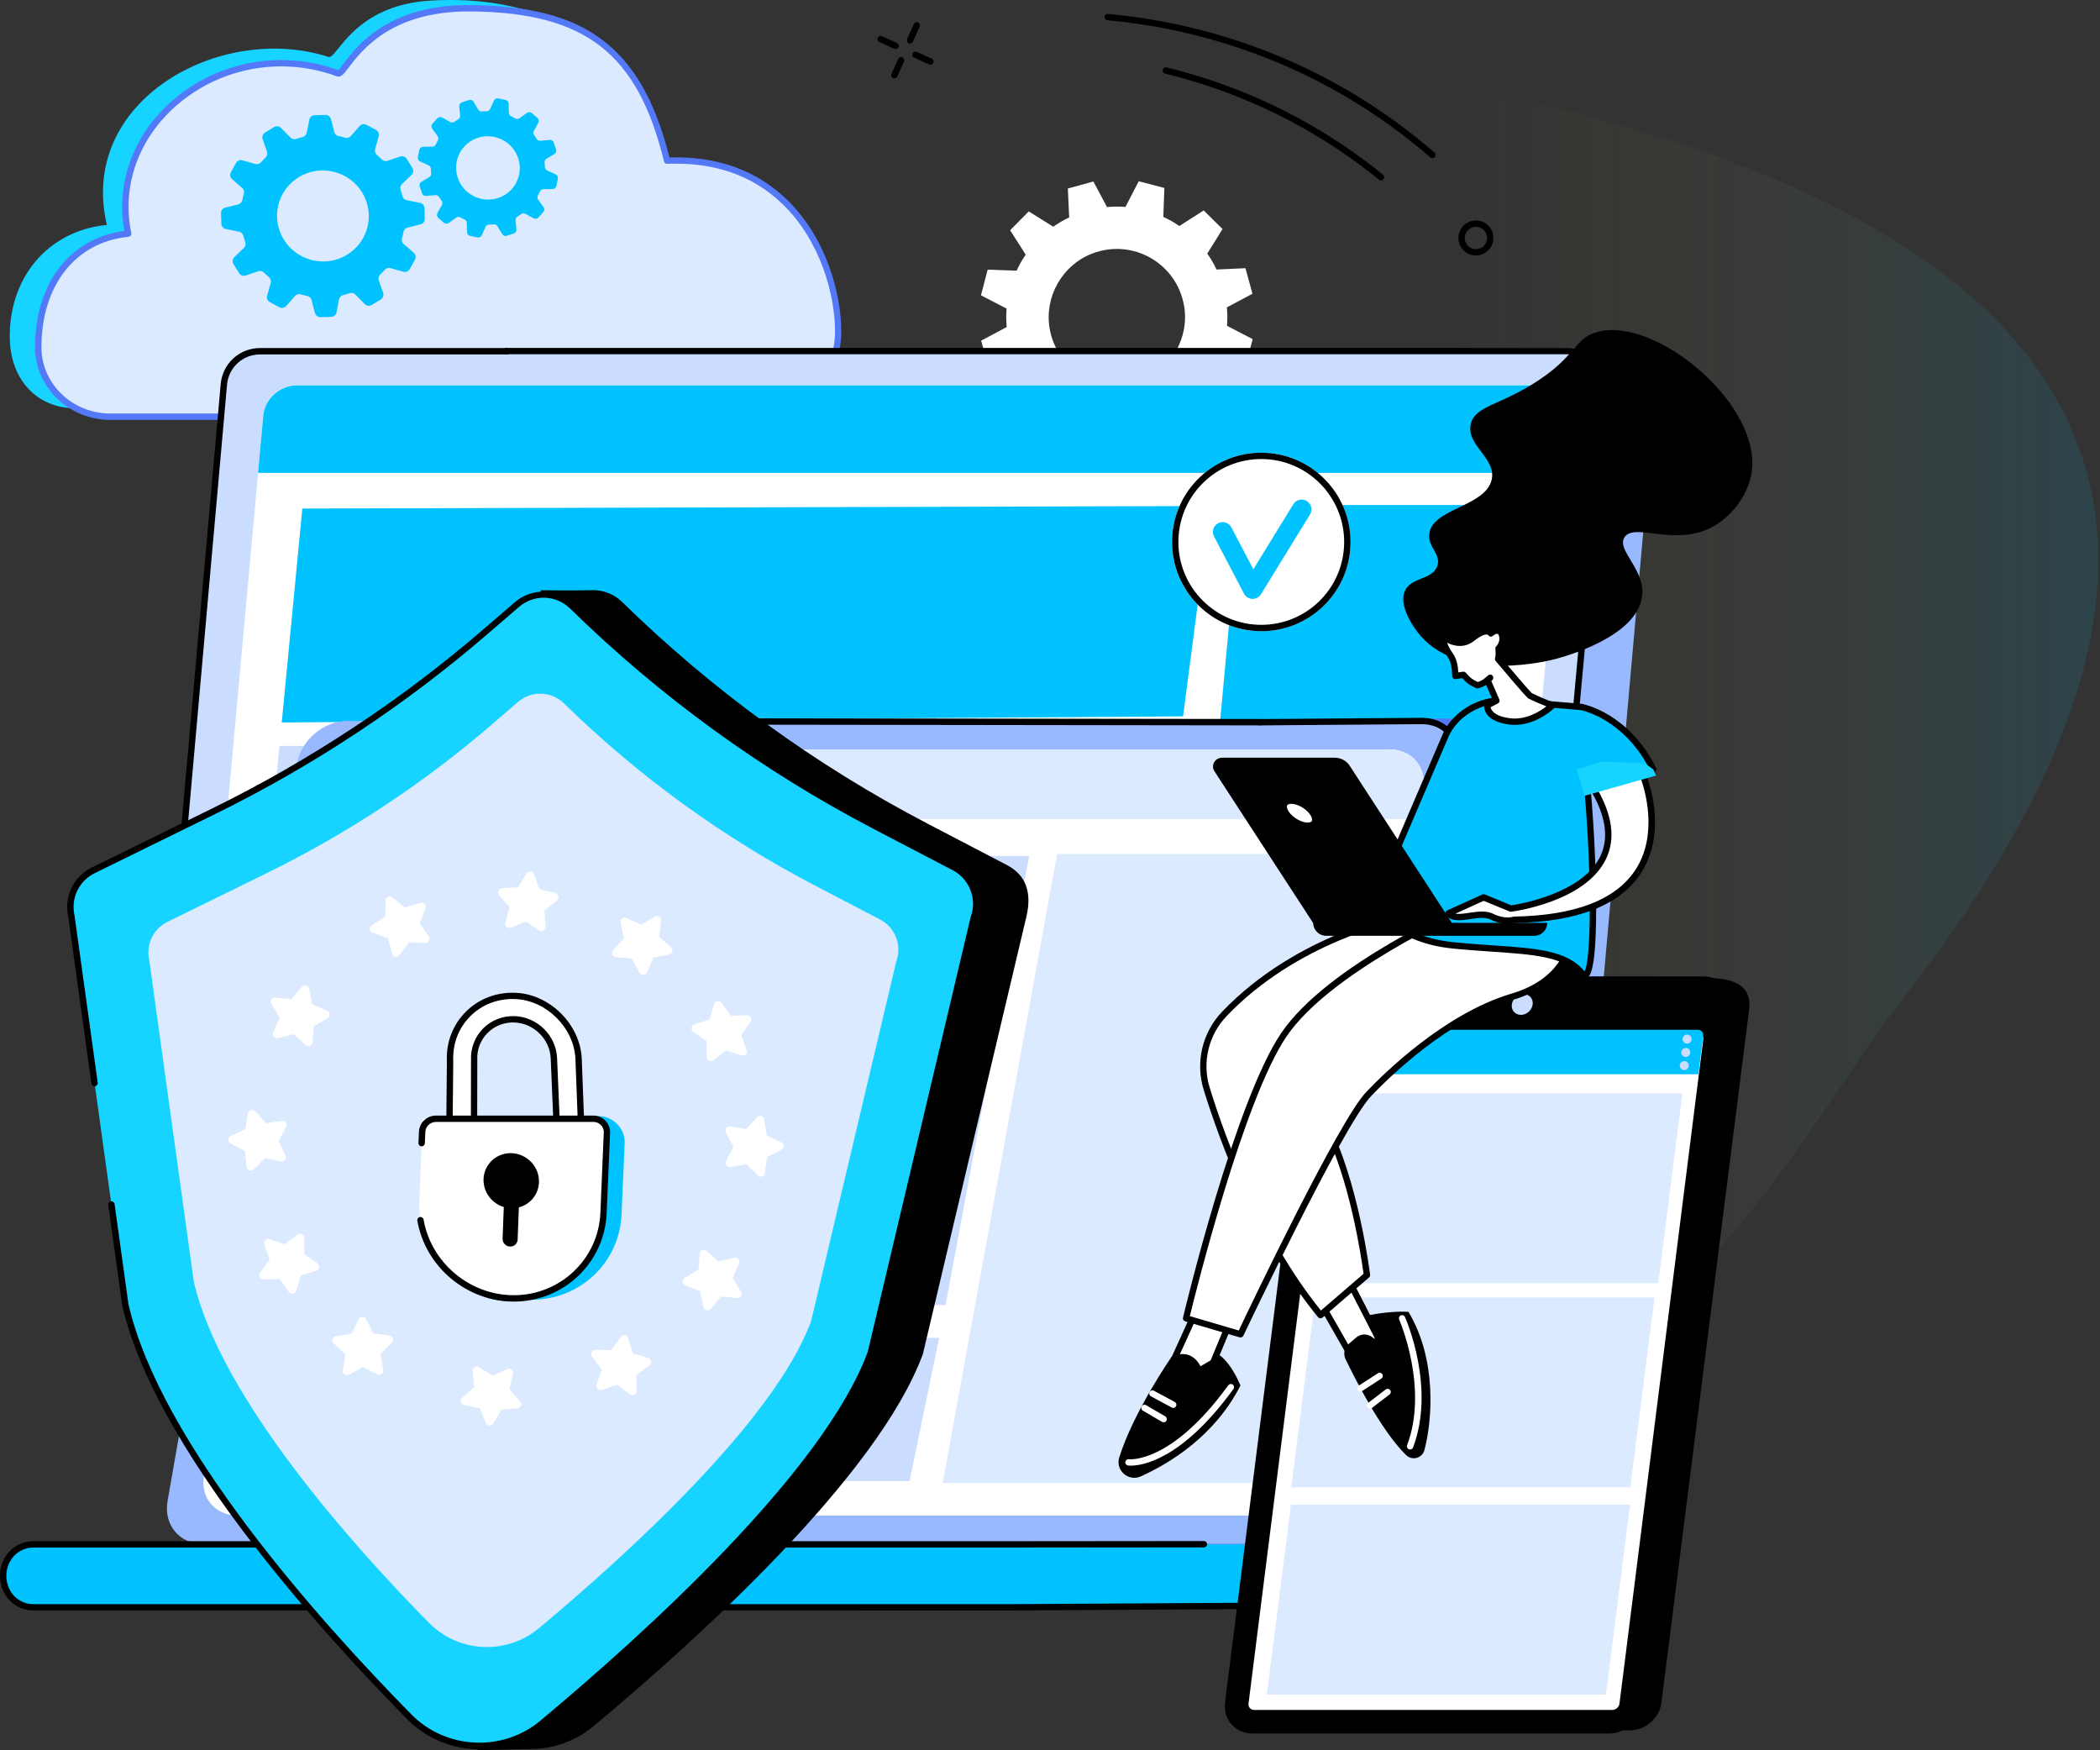 <svg width="486" height="405" viewBox="0 0 486 405" fill="none" xmlns="http://www.w3.org/2000/svg">
<rect x="0" y="0" width="486" height="405" fill="#333333" stroke="none"/>
<path d="M301.608 366.322C402.705 303.207 414.682 263.934 440.758 230.533C565.164 71.219 401.117 29.405 306.998 14.211C270.85 8.381 220.676 -8.402 182.971 16.701C147.766 40.143 163.022 67.407 124.18 114.231C79.446 168.145 43.463 160.86 13.473 207.951C-6.332 239.047 2.397 276.69 4.907 287.49C23.278 366.639 119.713 393.842 130.532 396.711C216.393 419.518 287.08 375.399 301.608 366.322Z" fill="url(#paint0_linear_708_7935)"/>
<path d="M289.857 67.971L288.238 62.059L281.547 62.367C280.933 61.066 280.205 59.826 279.396 58.678L282.93 53.002L278.576 48.689L272.941 52.295C271.762 51.486 270.523 50.779 269.232 50.184L269.467 43.494L263.535 41.937L260.461 47.879C259.057 47.766 257.623 47.777 256.189 47.91L253.043 41.998L247.131 43.617L247.439 50.307C246.137 50.932 244.908 51.65 243.75 52.459L238.084 48.914L233.771 53.279L237.377 58.924C236.568 60.102 235.861 61.342 235.266 62.633L228.576 62.398L227.019 68.33L232.951 71.404C232.838 72.807 232.848 74.242 232.982 75.676L227.07 78.822L228.689 84.734L235.379 84.426C235.994 85.728 236.721 86.967 237.531 88.115L233.986 93.791L238.34 98.105L243.976 94.498C245.154 95.307 246.394 96.014 247.685 96.609L247.449 103.299L253.381 104.857L256.455 98.914C257.859 99.027 259.293 99.016 260.728 98.883L263.873 104.795L269.785 103.176L269.478 96.486C270.779 95.861 272.008 95.144 273.166 94.334L278.832 97.879L283.146 93.514L279.539 87.869C280.348 86.691 281.055 85.451 281.65 84.16L288.34 84.396L289.898 78.463L283.965 75.389C284.078 73.986 284.068 72.551 283.935 71.117L289.857 67.971ZM264.17 88.115C254.805 91.701 244.59 85.871 242.91 75.973C241.67 68.658 245.851 61.322 252.777 58.668C262.142 55.082 272.357 60.912 274.037 70.809C275.277 78.115 271.096 85.451 264.17 88.115Z" fill="white"/>
<path d="M341.568 59.108C341.353 59.108 341.138 59.087 340.923 59.056C338.72 58.698 337.214 56.618 337.572 54.415C337.931 52.212 340.011 50.706 342.214 51.065C344.417 51.423 345.923 53.503 345.564 55.706C345.247 57.694 343.515 59.108 341.568 59.108ZM341.568 52.478C340.328 52.478 339.222 53.38 339.017 54.651C338.792 56.054 339.744 57.386 341.158 57.612C342.562 57.837 343.894 56.884 344.119 55.47C344.345 54.067 343.392 52.735 341.978 52.509C341.835 52.489 341.701 52.478 341.568 52.478Z" fill="black"/>
<path d="M319.601 41.752C319.437 41.752 319.273 41.7 319.14 41.588C316.445 39.395 313.628 37.284 310.759 35.327C310.421 35.102 310.339 34.641 310.564 34.303C310.79 33.965 311.251 33.883 311.589 34.108C314.488 36.096 317.347 38.227 320.072 40.44C320.39 40.696 320.431 41.157 320.175 41.475C320.031 41.659 319.816 41.752 319.601 41.752Z" fill="black"/>
<path d="M311.168 35.451C311.025 35.451 310.881 35.41 310.758 35.328C300.512 28.33 289.252 22.889 277.295 19.16C274.775 18.371 272.203 17.664 269.652 17.039C269.262 16.947 269.017 16.547 269.109 16.147C269.201 15.758 269.601 15.512 270 15.604C272.582 16.229 275.185 16.957 277.736 17.756C289.836 21.526 301.219 27.029 311.588 34.108C311.926 34.334 312.008 34.795 311.783 35.133C311.639 35.338 311.404 35.451 311.168 35.451Z" fill="black"/>
<path d="M331.507 36.598C331.332 36.598 331.168 36.536 331.025 36.424C329.652 35.235 328.238 34.057 326.824 32.93C326.507 32.674 326.455 32.213 326.712 31.895C326.968 31.577 327.429 31.526 327.746 31.782C329.171 32.92 330.605 34.108 331.988 35.307C332.296 35.573 332.326 36.034 332.06 36.342C331.916 36.516 331.712 36.598 331.507 36.598Z" fill="black"/>
<path d="M327.286 33.094C327.122 33.094 326.968 33.043 326.825 32.93C314.017 22.725 299.56 15.061 283.843 10.164C274.857 7.367 265.585 5.522 256.292 4.692C255.892 4.651 255.595 4.303 255.626 3.893C255.667 3.494 256.015 3.186 256.425 3.227C265.831 4.067 275.206 5.932 284.284 8.76C300.175 13.709 314.796 21.455 327.747 31.783C328.064 32.039 328.115 32.5 327.859 32.818C327.716 32.992 327.501 33.094 327.286 33.094Z" fill="black"/>
<path d="M210.595 10.082C210.492 10.082 210.39 10.061 210.298 10.02C209.929 9.856 209.765 9.416 209.929 9.047L211.486 5.584C211.65 5.215 212.091 5.051 212.46 5.215C212.828 5.379 212.992 5.819 212.828 6.188L211.271 9.651C211.148 9.918 210.882 10.082 210.595 10.082Z" fill="black"/>
<path d="M206.978 18.145C206.876 18.145 206.773 18.125 206.681 18.084C206.312 17.92 206.148 17.479 206.312 17.11L207.869 13.647C208.033 13.278 208.474 13.114 208.843 13.278C209.212 13.442 209.376 13.883 209.212 14.252L207.654 17.715C207.531 17.981 207.265 18.145 206.978 18.145Z" fill="black"/>
<path d="M207.265 11.352C207.162 11.352 207.06 11.331 206.968 11.29L203.505 9.733C203.136 9.569 202.972 9.128 203.136 8.76C203.3 8.391 203.74 8.227 204.109 8.391L207.572 9.948C207.941 10.112 208.105 10.553 207.941 10.921C207.808 11.188 207.542 11.352 207.265 11.352Z" fill="black"/>
<path d="M215.328 14.969C215.226 14.969 215.123 14.948 215.031 14.908L211.568 13.35C211.199 13.186 211.035 12.746 211.199 12.377C211.363 12.008 211.804 11.844 212.173 12.008L215.636 13.565C216.005 13.729 216.169 14.17 216.005 14.539C215.871 14.805 215.605 14.969 215.328 14.969Z" fill="black"/>
<path d="M189.59 74.231C189.59 60.113 183.125 39.078 151.988 40.358C153.74 22.479 136.701 -2.101 99.57 0.143C81.65 1.229 77.982 13.801 76.035 13.176C51.045 5.092 17.931 23.279 24.734 52.039C10.84 53.401 1.947 64.549 2.265 78.473C2.48 87.52 8.228 94.477 17.552 94.477H168.638C179.908 94.477 189.304 85.84 189.59 74.897C189.59 74.682 189.59 74.457 189.59 74.231Z" fill="#17D3FF"/>
<path d="M193.976 76.69C193.976 62.93 184.857 35.932 154.365 37.182C147.746 10.051 133.75 2.121 108.842 1.916C84.529 1.721 80.051 17.654 78.176 16.967C52.008 7.336 24.344 28.781 29.662 54.068C16.066 55.4 8.853 66.844 8.853 80.328C8.853 80.389 8.853 80.451 8.853 80.512C8.914 89.334 16.393 96.424 25.523 96.424H173.453C184.488 96.424 193.678 88.002 193.965 77.346C193.976 77.131 193.976 76.916 193.976 76.69Z" fill="#DCEAFF"/>
<path d="M173.453 97.162H25.523C15.994 97.162 8.187 89.692 8.115 80.522V80.338C8.115 65.533 16.199 55.061 28.781 53.432C26.742 42.315 30.892 31.065 39.99 23.197C50.492 14.119 65.144 11.455 78.269 16.219C78.546 16.004 79.109 15.277 79.601 14.621C82.695 10.553 89.96 1.004 108.843 1.178C122.275 1.291 131.824 3.729 138.884 8.852C146.496 14.375 151.599 23.145 154.929 36.424C165.892 36.106 174.99 39.354 181.998 46.076C191.373 55.072 194.693 68.186 194.693 76.691C194.693 76.916 194.693 77.141 194.683 77.367C194.417 88.279 184.888 97.162 173.453 97.162ZM65.072 15.358C56.343 15.358 47.746 18.442 40.964 24.303C32.06 31.998 28.105 43.063 30.38 53.914C30.421 54.119 30.38 54.334 30.257 54.498C30.134 54.662 29.949 54.775 29.734 54.795C17.5 55.994 9.591 66.025 9.591 80.328V80.502C9.652 88.873 16.804 95.686 25.533 95.686H173.464C184.099 95.686 192.972 87.449 193.238 77.326C193.249 77.111 193.248 76.895 193.248 76.68C193.248 68.473 190.042 55.809 181.005 47.131C174.171 40.563 165.216 37.459 154.406 37.91C154.058 37.92 153.751 37.694 153.669 37.346C147.552 12.264 135.4 2.858 108.853 2.643C90.677 2.51 83.751 11.619 80.789 15.512C79.57 17.121 78.894 18.012 77.931 17.654C73.74 16.117 69.386 15.358 65.072 15.358Z" fill="#5479F7"/>
<path d="M95.748 58.485L93.422 56.466C93.043 56.138 92.889 55.626 93.022 55.155C93.166 54.653 93.289 54.151 93.391 53.638C93.483 53.157 93.862 52.778 94.344 52.655L97.336 51.907C97.92 51.763 98.33 51.23 98.309 50.626L98.237 48.177C98.217 47.573 97.787 47.06 97.192 46.948L94.159 46.343C93.668 46.251 93.278 45.882 93.155 45.401C93.032 44.899 92.879 44.407 92.715 43.925C92.551 43.454 92.674 42.931 93.032 42.593L95.246 40.462C95.676 40.042 95.758 39.376 95.44 38.864L94.139 36.774C93.821 36.261 93.186 36.036 92.612 36.22L89.692 37.204C89.221 37.368 88.698 37.235 88.35 36.886C87.992 36.517 87.612 36.169 87.213 35.821C86.834 35.493 86.68 34.98 86.813 34.499L87.643 31.548C87.807 30.964 87.541 30.349 87.008 30.062L84.836 28.884C84.303 28.597 83.637 28.71 83.237 29.161L81.209 31.466C80.881 31.835 80.368 31.999 79.887 31.855C79.385 31.712 78.873 31.589 78.36 31.487C77.869 31.395 77.49 31.015 77.367 30.544L76.598 27.573C76.444 26.989 75.912 26.579 75.297 26.599L72.828 26.661C72.223 26.671 71.711 27.101 71.588 27.696L70.993 30.708C70.901 31.189 70.532 31.579 70.051 31.702C69.549 31.825 69.047 31.979 68.545 32.142C68.073 32.296 67.551 32.173 67.203 31.814L65.041 29.612C64.621 29.181 63.944 29.099 63.432 29.407L61.332 30.688C60.819 31.005 60.584 31.63 60.789 32.204L61.793 35.103C61.957 35.575 61.834 36.097 61.475 36.435C61.106 36.794 60.748 37.163 60.41 37.552C60.082 37.931 59.559 38.075 59.078 37.942L56.106 37.101C55.522 36.938 54.897 37.194 54.61 37.726L53.432 39.878C53.145 40.411 53.268 41.067 53.719 41.466L56.045 43.485C56.424 43.812 56.578 44.325 56.444 44.796C56.301 45.298 56.178 45.8 56.075 46.312C55.983 46.794 55.604 47.173 55.123 47.296L52.131 48.044C51.547 48.188 51.137 48.72 51.157 49.325L51.229 51.774C51.25 52.378 51.68 52.89 52.274 53.003L55.307 53.608C55.799 53.7 56.188 54.069 56.311 54.55C56.444 55.052 56.588 55.554 56.762 56.046C56.926 56.517 56.793 57.03 56.434 57.378L54.221 59.509C53.791 59.929 53.709 60.595 54.026 61.108L55.328 63.198C55.645 63.71 56.28 63.935 56.854 63.751L59.774 62.767C60.246 62.603 60.768 62.737 61.117 63.085C61.475 63.454 61.854 63.802 62.254 64.151C62.633 64.478 62.787 64.991 62.653 65.472L61.824 68.423C61.66 69.007 61.926 69.622 62.459 69.909L64.631 71.087C65.164 71.374 65.83 71.261 66.229 70.81L68.258 68.505C68.586 68.136 69.098 67.972 69.58 68.116C70.082 68.259 70.594 68.382 71.106 68.485C71.598 68.577 71.977 68.956 72.1 69.427L72.868 72.399C73.022 72.983 73.555 73.392 74.17 73.372L76.639 73.311C77.243 73.3 77.756 72.87 77.879 72.276L78.473 69.263C78.565 68.782 78.934 68.392 79.426 68.269C79.928 68.147 80.42 68.003 80.912 67.839C81.383 67.675 81.905 67.808 82.254 68.167L84.416 70.37C84.836 70.8 85.512 70.882 86.024 70.575L88.125 69.294C88.637 68.976 88.873 68.351 88.668 67.778L87.664 64.878C87.5 64.407 87.623 63.884 87.981 63.546C88.35 63.188 88.709 62.819 89.047 62.429C89.375 62.05 89.897 61.907 90.379 62.04L93.35 62.88C93.934 63.044 94.559 62.788 94.846 62.255L96.024 60.103C96.321 59.54 96.198 58.884 95.748 58.485ZM72.233 60.196C66.537 58.802 63.032 53.095 64.416 47.45C65.799 41.804 71.537 38.351 77.233 39.745C82.93 41.138 86.434 46.845 85.051 52.491C83.668 58.147 77.93 61.589 72.233 60.196Z" fill="#00C2FF"/>
<path d="M125.799 47.942L124.539 46.2C124.334 45.923 124.313 45.544 124.477 45.247C124.651 44.929 124.815 44.612 124.969 44.284C125.112 43.977 125.42 43.772 125.768 43.772L127.909 43.741C128.33 43.73 128.688 43.433 128.77 43.024L129.108 41.353C129.19 40.944 128.975 40.524 128.596 40.349L126.639 39.458C126.321 39.315 126.116 39.007 126.106 38.659C126.096 38.3 126.075 37.942 126.034 37.593C126.004 37.245 126.168 36.917 126.465 36.743L128.299 35.647C128.657 35.431 128.821 34.991 128.688 34.601L128.145 32.983C128.012 32.583 127.623 32.327 127.203 32.368L125.071 32.573C124.723 32.603 124.395 32.44 124.211 32.142C124.026 31.835 123.821 31.538 123.616 31.241C123.412 30.964 123.391 30.585 123.555 30.288L124.58 28.423C124.784 28.054 124.702 27.593 124.385 27.317L123.094 26.179C122.776 25.903 122.315 25.872 121.967 26.118L120.225 27.358C119.948 27.552 119.569 27.583 119.272 27.409C118.955 27.235 118.627 27.071 118.299 26.917C117.981 26.774 117.787 26.466 117.776 26.118L117.725 23.987C117.715 23.567 117.418 23.208 116.998 23.126L115.317 22.778C114.907 22.696 114.487 22.901 114.313 23.28L113.432 25.216C113.289 25.524 112.981 25.739 112.633 25.739C112.274 25.749 111.905 25.759 111.547 25.8C111.198 25.831 110.871 25.657 110.696 25.37L109.58 23.536C109.364 23.177 108.924 23.013 108.524 23.146L106.895 23.679C106.496 23.812 106.239 24.202 106.28 24.622L106.496 26.743C106.526 27.091 106.362 27.419 106.065 27.593C105.758 27.778 105.461 27.972 105.164 28.177C104.887 28.382 104.508 28.403 104.2 28.229L102.315 27.194C101.946 26.989 101.485 27.071 101.209 27.378L100.071 28.649C99.795 28.966 99.774 29.427 100.02 29.765L101.28 31.507C101.485 31.784 101.506 32.163 101.342 32.46C101.168 32.778 101.004 33.095 100.85 33.423C100.707 33.73 100.399 33.935 100.051 33.935L97.909 33.966C97.489 33.976 97.131 34.274 97.049 34.683L96.711 36.353C96.629 36.763 96.844 37.183 97.223 37.358L99.18 38.249C99.498 38.392 99.703 38.7 99.713 39.048C99.723 39.407 99.743 39.765 99.784 40.124C99.815 40.462 99.651 40.79 99.354 40.974L97.52 42.071C97.162 42.286 96.998 42.727 97.131 43.116L97.674 44.735C97.807 45.134 98.207 45.39 98.616 45.349L100.748 45.145C101.096 45.114 101.424 45.278 101.608 45.575C101.793 45.882 101.998 46.179 102.202 46.477C102.407 46.753 102.428 47.132 102.264 47.429L101.229 49.294C101.024 49.663 101.106 50.124 101.424 50.401L102.715 51.538C103.032 51.815 103.493 51.845 103.842 51.599L105.584 50.36C105.86 50.165 106.239 50.134 106.537 50.308C106.854 50.483 107.182 50.647 107.51 50.8C107.827 50.944 108.022 51.251 108.032 51.599L108.084 53.731C108.094 54.151 108.391 54.509 108.811 54.591L110.491 54.94C110.901 55.022 111.321 54.817 111.496 54.438L112.377 52.491C112.52 52.173 112.827 51.968 113.176 51.968C113.534 51.958 113.893 51.948 114.252 51.907C114.6 51.876 114.928 52.04 115.112 52.337L116.229 54.171C116.444 54.53 116.885 54.694 117.284 54.56L118.914 54.028C119.313 53.895 119.569 53.505 119.528 53.085L119.313 50.964C119.282 50.616 119.446 50.288 119.743 50.114C120.051 49.929 120.348 49.735 120.645 49.53C120.922 49.325 121.301 49.304 121.608 49.478L123.493 50.513C123.862 50.718 124.323 50.636 124.6 50.329L125.737 49.058C126.024 48.751 126.045 48.28 125.799 47.942ZM109.621 45.38C105.983 43.536 104.518 39.12 106.342 35.513C108.166 31.907 112.602 30.483 116.229 32.327C119.866 34.171 121.332 38.587 119.508 42.194C117.684 45.8 113.258 47.224 109.621 45.38Z" fill="#00C2FF"/>
<path d="M128.965 81.251L374.867 80.534C379.816 80.534 383.689 84.776 383.258 89.704L366.045 283.639C365.656 287.983 362.019 291.313 357.654 291.313L54.764 291.272C49.816 291.272 45.892 286.59 46.322 281.661L63.535 88.926C63.924 84.581 67.418 80.78 71.783 80.78L128.965 81.251Z" fill="#99B9FF"/>
<path d="M117.233 81.251H363.094C368.043 81.251 371.916 85.493 371.485 90.421L354.354 282.972C353.965 287.317 350.328 290.647 345.963 290.647H43.063C38.114 290.647 34.242 286.405 34.672 281.476L51.803 88.925C52.192 84.581 55.83 81.251 60.194 81.251H117.233Z" fill="#CADDFF"/>
<path d="M43.074 291.385C40.502 291.385 38.043 290.299 36.311 288.413C34.58 286.518 33.719 283.977 33.944 281.426L51.076 88.874C51.496 84.12 55.42 80.534 60.194 80.534H117.233C117.643 80.534 117.971 80.862 117.971 81.272C117.971 81.682 117.643 82.01 117.233 82.01H60.194C56.188 82.01 52.889 85.022 52.541 89.018L35.399 281.549C35.205 283.69 35.932 285.831 37.387 287.419C38.842 289.008 40.912 289.919 43.063 289.919L61.444 289.674H61.455C61.854 289.674 62.182 289.991 62.193 290.401C62.203 290.811 61.875 291.139 61.465 291.149L43.074 291.385Z" fill="black"/>
<path d="M364.283 170.144C364.262 170.144 364.242 170.144 364.211 170.144C363.811 170.103 363.514 169.755 363.545 169.345L370.748 90.349C370.942 88.208 370.215 86.067 368.76 84.478C367.305 82.89 365.235 81.978 363.084 81.978H117.233C116.823 81.978 116.496 81.65 116.496 81.241C116.496 80.831 116.823 80.503 117.233 80.503H363.094C365.656 80.503 368.115 81.589 369.846 83.474C371.578 85.37 372.438 87.911 372.213 90.462L365.01 169.458C364.979 169.857 364.651 170.144 364.283 170.144Z" fill="black"/>
<path d="M122.705 89.098H354.836C359.508 89.098 363.166 93.012 362.756 97.561L346.578 275.286C346.209 279.292 342.777 282.366 338.658 282.366H52.674C48.002 282.366 44.344 278.452 44.754 273.903L60.932 96.178C61.301 92.171 64.734 89.098 68.852 89.098H122.705Z" fill="white"/>
<path d="M361.69 109.415L362.756 97.643C363.166 93.094 359.508 89.159 354.836 89.159H122.705H68.842C64.723 89.159 61.291 92.264 60.922 96.27L59.723 109.415H361.69Z" fill="#00C2FF"/>
<path d="M273.801 165.758L65.205 167.172L69.969 117.674L280.153 117.09L273.801 165.758Z" fill="#00C2FF"/>
<path d="M264.6 276.004H55.112L63.135 192.612H272.623L264.6 276.004Z" fill="#CADDFF"/>
<path d="M272.705 187.858H63.217L64.682 172.602H274.17L272.705 187.858Z" fill="#CADDFF"/>
<path d="M336.71 276.413H272.223L286.997 116.854H351.485L336.71 276.413Z" fill="#00C2FF"/>
<path d="M235.759 349.919C230.021 345.226 223.986 340.851 217.818 336.681C205.287 328.218 192.08 320.646 178.74 313.31C171.722 309.447 164.427 305.964 157.234 302.367C150 298.761 142.736 295.175 135.472 291.599C128.832 288.33 122.203 285.062 115.584 281.773C100.533 230.882 84.181 173.187 87.429 173.187L334.242 166.22C340.052 166.22 343.945 170.943 342.931 176.753L313.023 347.296C312.009 353.105 306.445 357.828 300.636 357.828H245.707C242.47 355.123 239.037 352.603 235.759 349.919Z" fill="#5479F7"/>
<path d="M80.379 166.824H329.119C334.611 166.824 338.279 171.271 337.316 176.763L307.408 347.306C306.445 352.798 301.209 357.244 295.728 357.244H46.978C41.486 357.244 37.818 352.798 38.781 347.306L68.689 176.763C69.662 171.281 74.888 166.824 80.379 166.824Z" fill="#99B9FF"/>
<path d="M329.252 222.91C329.211 222.91 329.17 222.91 329.119 222.9C328.719 222.828 328.453 222.449 328.524 222.05L336.588 176.64C337.018 174.17 336.465 171.875 335.02 170.154C333.617 168.484 331.516 167.562 329.108 167.562L291.66 167.849C291.66 167.849 291.66 167.849 291.649 167.849C291.25 167.849 290.922 167.521 290.912 167.121C290.912 166.711 291.24 166.384 291.639 166.384L329.098 166.097C331.946 166.097 334.446 167.203 336.137 169.222C337.858 171.271 338.535 174.007 338.022 176.906L329.959 222.316C329.918 222.664 329.6 222.91 329.252 222.91Z" fill="black"/>
<path d="M291.66 167.848L96.158 167.582C95.748 167.582 95.42 167.254 95.42 166.844C95.42 166.434 95.748 166.106 96.158 166.106L291.649 166.373C292.059 166.373 292.387 166.701 292.387 167.111C292.397 167.52 292.07 167.848 291.66 167.848Z" fill="black"/>
<path d="M7.726 357.347H201.383H233.443H297.008C300.861 357.347 303.996 360.533 303.996 364.632C303.996 368.73 300.861 371.906 297.008 371.906H233.443H198.535H7.726C3.863 371.906 0.738 368.73 0.738 364.632C0.738 360.533 3.863 357.347 7.726 357.347Z" fill="#00C2FF"/>
<path d="M198.535 372.644H7.725C3.391 372.644 0 369.119 0 364.631C0 360.133 3.391 356.619 7.725 356.619H233.443L278.617 356.578C279.027 356.578 279.355 356.906 279.355 357.316C279.355 357.726 279.027 358.054 278.617 358.054L233.443 358.095H7.725C4.221 358.095 1.465 360.974 1.465 364.642C1.465 368.31 4.211 371.189 7.725 371.189H233.443L304.047 370.769C304.447 370.769 304.775 371.097 304.785 371.496C304.785 371.906 304.457 372.234 304.057 372.234L233.453 372.654H198.535V372.644Z" fill="black"/>
<path d="M86.506 173.401H321.588C326.773 173.401 330.246 177.541 329.334 182.653L301.066 341.414C300.154 346.526 295.215 350.666 290.021 350.666H54.949C49.764 350.666 46.291 346.526 47.203 341.414L75.471 182.653C76.373 177.541 81.322 173.401 86.506 173.401Z" fill="white"/>
<path d="M328.115 189.549L329.345 182.664C330.257 177.551 326.783 173.422 321.599 173.422H86.507C81.322 173.422 76.373 177.551 75.461 182.664L74.232 189.549H328.115Z" fill="#DCEAFF"/>
<path d="M218.832 301.968H65.963L85.533 198.074H238.176L218.832 301.968Z" fill="#CADDFF"/>
<path d="M210.512 342.715H57.899L64.723 309.58H217.336L210.512 342.715Z" fill="#CADDFF"/>
<path d="M293.473 343.166H218.176L244.652 197.612H319.939L293.473 343.166Z" fill="#DCEAFF"/>
<path d="M32.254 200.83L60.338 187.049C83.197 175.83 104.518 161.742 123.791 145.112L125.164 136.578C125.164 136.578 134.682 136.68 136.721 136.567C139.324 136.424 141.967 137.336 143.965 139.283C164.887 159.754 188.709 177.049 214.662 190.584L233.022 200.164C237.285 202.387 238.863 206.311 237.572 211.957L213.576 313.33C203.125 341.69 161.065 379.641 137.377 399.395C133.074 402.992 127.807 404.744 122.561 404.713C120.236 404.703 110.615 405 110.615 405C110.615 405 108.576 400.942 105.881 398.207C84.6 376.588 47.264 334.959 39.693 302.182L27.151 211.578C26.147 207.244 28.258 202.787 32.254 200.83Z" fill="black"/>
<path d="M21.619 201.373L49.488 187.695C72.162 176.568 93.32 162.582 112.449 146.087L119.631 139.898C123.371 136.681 128.945 136.855 132.469 140.298C153.227 160.615 176.865 177.767 202.613 191.199L220.83 200.707C225.062 202.921 226.998 207.931 225.348 212.408L201.537 312.992C191.168 341.138 148.986 379.14 125.482 398.751C116.383 406.343 102.992 405.667 94.682 397.224C73.566 375.769 36.516 334.468 29.006 301.947L16.537 212.039C15.553 207.736 17.654 203.32 21.619 201.373Z" fill="#17D3FF"/>
<path d="M38.74 213.319L61.814 201.997C80.584 192.786 98.105 181.198 113.945 167.541L119.887 162.418C122.982 159.754 127.603 159.897 130.523 162.756C147.715 179.579 167.285 193.78 188.607 204.907L203.689 212.776C207.193 214.61 208.791 218.75 207.428 222.459L187.705 305.737C179.119 329.036 144.191 360.512 124.734 376.741C117.203 383.022 106.117 382.469 99.232 375.471C81.752 357.704 51.076 323.514 44.857 296.588L34.539 222.141C33.719 218.586 35.461 214.928 38.74 213.319Z" fill="#DCEAFF"/>
<path d="M110.943 404.764C110.553 404.764 110.154 404.754 109.764 404.733C103.863 404.436 98.32 401.956 94.17 397.735C72.797 376.024 35.84 334.733 28.299 302.11C28.299 302.09 28.289 302.069 28.289 302.049L25.061 278.811C25.01 278.411 25.287 278.042 25.686 277.981C26.086 277.919 26.455 278.206 26.516 278.606L29.734 301.813C37.203 334.088 73.955 375.112 95.205 396.7C103.186 404.815 116.281 405.461 125.01 398.186C148.914 378.247 190.543 340.635 200.83 312.786L224.631 212.243C224.641 212.213 224.641 212.182 224.652 212.161C226.168 208.042 224.375 203.401 220.482 201.362L202.264 191.854C176.424 178.37 152.766 161.208 131.947 140.819C128.668 137.612 123.576 137.448 120.092 140.45L112.91 146.639C93.75 163.165 72.51 177.202 49.795 188.36L21.926 202.038C18.248 203.842 16.332 207.889 17.254 211.874C17.254 211.895 17.264 211.915 17.264 211.936L22.613 250.522C22.664 250.922 22.387 251.29 21.988 251.352C21.588 251.413 21.219 251.126 21.158 250.727L15.809 212.182C14.754 207.54 16.998 202.827 21.281 200.727L49.15 187.049C71.752 175.952 92.889 161.987 111.957 145.542L119.139 139.354C123.135 135.911 129.211 136.106 132.971 139.784C153.699 160.061 177.234 177.151 202.951 190.563L221.168 200.071C225.697 202.438 227.797 207.827 226.045 212.633L202.244 313.176C202.234 313.206 202.234 313.237 202.223 313.258C191.844 341.434 149.979 379.272 125.953 399.323C121.721 402.848 116.424 404.754 110.943 404.764Z" fill="black"/>
<path d="M128.812 259.754L128.187 244.847C127.952 240.031 124.007 236.086 119.15 235.871C113.802 235.625 109.478 239.97 109.734 245.277L109.704 260.492H104.007L104.15 245.615C103.73 237.091 110.431 230.082 119.304 230.441V230.451C126.64 230.748 133.505 237.142 133.884 244.939L134.458 259.99L128.812 259.754Z" fill="white"/>
<path d="M109.714 261.23H104.017C103.822 261.23 103.638 261.148 103.494 261.014C103.361 260.871 103.279 260.687 103.279 260.492L103.423 245.615C103.208 241.281 104.744 237.193 107.757 234.16C110.769 231.117 114.888 229.539 119.345 229.724C119.386 229.724 119.417 229.734 119.458 229.734C127.306 230.113 134.242 237.039 134.632 244.908L135.206 259.969C135.216 260.174 135.134 260.369 134.99 260.512C134.847 260.656 134.652 260.738 134.447 260.728L128.781 260.502C128.402 260.492 128.095 260.185 128.074 259.795L127.449 244.877C127.234 240.441 123.576 236.803 119.109 236.598C116.732 236.496 114.499 237.346 112.839 239.017C111.189 240.676 110.339 242.879 110.462 245.236L110.431 260.492C110.441 260.902 110.113 261.23 109.714 261.23ZM104.755 259.754H108.976L109.007 245.267C108.874 242.572 109.898 239.898 111.814 237.971C113.74 236.035 116.425 235 119.191 235.123C124.396 235.359 128.679 239.611 128.925 244.805L129.519 259.047L133.71 259.221L133.167 244.959C132.818 237.787 126.456 231.465 119.283 231.178C119.253 231.178 119.212 231.168 119.181 231.168C115.185 231.035 111.497 232.459 108.802 235.185C106.087 237.92 104.703 241.619 104.898 245.574L104.755 259.754Z" fill="black"/>
<path d="M123.064 300.748L116.732 300.994C107.951 300.779 99.939 290.369 100.451 278.135L101.281 258.566L138.556 258.269C141.865 258.258 144.713 261.189 144.57 264.457L143.842 280.984C143.371 292.111 134.293 300.748 123.064 300.748Z" fill="#00C2FF"/>
<path d="M118.894 300.44C106.547 300.44 96.506 290.061 97.029 277.827L97.838 258.862H137.254C139.068 258.862 140.543 260.389 140.461 262.182L139.672 280.686C139.201 291.803 130.113 300.44 118.894 300.44Z" fill="white"/>
<path d="M118.894 301.178C108.013 301.178 98.433 293.135 96.588 282.469C96.517 282.069 96.783 281.69 97.183 281.618C97.582 281.547 97.961 281.813 98.033 282.213C99.754 292.182 108.719 299.702 118.894 299.702C129.683 299.702 138.484 291.332 138.945 280.655L139.734 262.049C139.765 261.413 139.529 260.799 139.078 260.338C138.617 259.856 138.002 259.6 137.357 259.6H100.912C99.58 259.6 98.484 260.635 98.433 261.956L98.32 264.549C98.299 264.948 97.961 265.266 97.551 265.256C97.142 265.235 96.834 264.897 96.844 264.487L96.957 261.895C97.049 259.784 98.781 258.135 100.902 258.135H137.336C138.381 258.135 139.396 258.565 140.123 259.334C140.851 260.092 141.23 261.086 141.189 262.131L140.4 280.737C139.918 292.192 130.472 301.178 118.894 301.178Z" fill="black"/>
<path d="M118.095 288.443C117.091 288.443 116.271 287.603 116.312 286.599L116.876 271.855C116.906 270.943 117.654 270.236 118.576 270.236C119.58 270.236 120.4 271.076 120.359 272.081L119.796 286.824C119.755 287.736 119.017 288.443 118.095 288.443Z" fill="black"/>
<path d="M123.515 277.068C125.596 274.272 124.958 270.274 122.089 268.139C119.22 266.003 115.207 266.539 113.126 269.335C111.045 272.132 111.683 276.13 114.552 278.265C117.421 280.4 121.434 279.865 123.515 277.068Z" fill="black"/>
<path d="M116.178 205.501L119.887 205.306L121.834 202.14C122.254 201.464 123.269 201.556 123.555 202.304L124.887 205.777L128.504 206.648C129.283 206.833 129.508 207.837 128.883 208.339L125.994 210.675L126.281 214.384C126.342 215.183 125.461 215.706 124.795 215.265L121.68 213.236L118.248 214.65C117.51 214.958 116.742 214.281 116.947 213.513L117.91 209.927L115.502 207.099C114.98 206.484 115.389 205.542 116.178 205.501Z" fill="white"/>
<path d="M57.398 257.643L56.763 261.3L53.392 262.858C52.664 263.196 52.644 264.21 53.351 264.589L56.64 266.321L57.08 270.009C57.172 270.798 58.136 271.147 58.709 270.583L61.373 267.991L65.021 268.718C65.799 268.872 66.424 268.063 66.076 267.345L64.437 264.016L66.25 260.778C66.64 260.081 66.066 259.241 65.267 259.354L61.588 259.886L59.068 257.161C58.515 256.567 57.531 256.864 57.398 257.643Z" fill="white"/>
<path d="M119.734 325.88L116.025 326.177L114.17 329.394C113.77 330.091 112.756 330.019 112.449 329.281L111.014 325.849L107.377 325.08C106.598 324.916 106.342 323.923 106.947 323.41L109.764 320.992L109.375 317.294C109.293 316.494 110.154 315.951 110.84 316.371L114.016 318.308L117.408 316.791C118.135 316.464 118.924 317.119 118.74 317.898L117.879 321.515L120.369 324.271C120.902 324.865 120.522 325.808 119.734 325.88Z" fill="white"/>
<path d="M177.018 271.433L177.51 267.744L180.82 266.054C181.527 265.695 181.516 264.671 180.799 264.322L177.449 262.724L176.865 259.056C176.742 258.267 175.768 257.96 175.215 258.544L172.654 261.238L168.986 260.654C168.197 260.531 167.602 261.361 167.992 262.068L169.764 265.337L168.074 268.646C167.715 269.353 168.32 270.173 169.109 270.029L172.766 269.353L175.389 271.986C175.943 272.56 176.906 272.232 177.018 271.433Z" fill="white"/>
<path d="M166.988 232.038L169.18 235.04L172.9 234.937C173.699 234.917 174.18 235.818 173.709 236.464L171.527 239.476L172.767 242.98C173.033 243.728 172.326 244.466 171.558 244.22L168.023 243.072L165.072 245.337C164.437 245.829 163.525 245.378 163.525 244.579L163.514 240.859L160.451 238.759C159.795 238.308 159.939 237.294 160.697 237.048L164.232 235.89L165.287 232.325C165.512 231.566 166.517 231.392 166.988 232.038Z" fill="white"/>
<path d="M155.328 219.21L152.541 216.741L152.992 213.053C153.094 212.264 152.233 211.7 151.547 212.1L148.34 213.985L144.969 212.417C144.242 212.079 143.453 212.714 143.617 213.503L144.416 217.13L141.885 219.846C141.342 220.43 141.701 221.382 142.5 221.464L146.199 221.823L148.002 225.071C148.391 225.768 149.406 225.716 149.733 224.989L151.219 221.577L154.867 220.87C155.656 220.727 155.922 219.743 155.328 219.21Z" fill="white"/>
<path d="M86.045 214.108L89.16 212.079L89.252 208.36C89.273 207.561 90.195 207.13 90.82 207.632L93.709 209.968L97.275 208.913C98.043 208.688 98.74 209.436 98.453 210.184L97.131 213.657L99.242 216.72C99.693 217.376 99.201 218.268 98.402 218.227L94.693 218.042L92.439 220.993C91.957 221.628 90.953 221.434 90.738 220.655L89.775 217.069L86.271 215.829C85.492 215.552 85.379 214.538 86.045 214.108Z" fill="white"/>
<path d="M69.826 228.38L67.419 231.207L63.72 230.828C62.921 230.746 62.378 231.607 62.798 232.294L64.744 235.46L63.238 238.861C62.91 239.589 63.566 240.378 64.345 240.193L67.962 239.322L70.728 241.802C71.322 242.335 72.275 241.955 72.337 241.156L72.624 237.447L75.841 235.582C76.527 235.183 76.466 234.158 75.728 233.861L72.296 232.447L71.517 228.81C71.332 228.021 70.339 227.775 69.826 228.38Z" fill="white"/>
<path d="M66.855 298.954L64.693 295.931L60.974 296.003C60.175 296.013 59.703 295.112 60.185 294.466L62.388 291.474L61.179 287.96C60.922 287.202 61.64 286.474 62.398 286.73L65.922 287.909L68.894 285.665C69.529 285.183 70.441 285.644 70.441 286.444L70.41 290.163L73.453 292.294C74.109 292.755 73.955 293.759 73.197 294.005L69.652 295.132L68.566 298.687C68.33 299.435 67.316 299.599 66.855 298.954Z" fill="white"/>
<path d="M77.224 310.859L79.918 313.421L79.334 317.089C79.211 317.878 80.041 318.472 80.748 318.083L84.017 316.31L87.326 318.001C88.033 318.359 88.853 317.755 88.709 316.966L88.033 313.308L90.656 310.675C91.22 310.111 90.892 309.138 90.103 309.036L86.414 308.554L84.724 305.245C84.365 304.538 83.341 304.548 82.992 305.265L81.394 308.615L77.726 309.199C76.947 309.333 76.64 310.316 77.224 310.859Z" fill="white"/>
<path d="M150.298 315.941L147.275 318.103L147.347 321.823C147.357 322.622 146.455 323.093 145.81 322.612L142.818 320.409L139.304 321.618C138.545 321.874 137.818 321.157 138.074 320.398L139.252 316.874L137.009 313.902C136.527 313.267 136.988 312.355 137.787 312.355L141.507 312.386L143.638 309.343C144.099 308.687 145.103 308.841 145.349 309.609L146.476 313.155L150.031 314.241C150.779 314.466 150.943 315.47 150.298 315.941Z" fill="white"/>
<path d="M164.488 302.837L166.885 299.999L170.584 300.358C171.383 300.44 171.916 299.569 171.496 298.892L169.539 295.737L171.025 292.335C171.342 291.608 170.687 290.819 169.908 291.013L166.301 291.905L163.525 289.435C162.931 288.903 161.978 289.292 161.926 290.091L161.66 293.8L158.453 295.685C157.767 296.085 157.838 297.11 158.576 297.407L162.019 298.81L162.818 302.437C162.982 303.196 163.976 303.442 164.488 302.837Z" fill="white"/>
<path d="M377.264 400.388H294.826C291.27 400.388 288.76 397.52 289.201 393.975L309.498 233.616C309.949 230.071 313.186 227.202 316.742 227.202L395.041 226.29C404.026 226.29 405.246 230.071 404.795 233.616L384.498 393.975C384.057 397.52 380.819 400.388 377.264 400.388Z" fill="black"/>
<path d="M372.305 400.388H289.867C286.311 400.388 283.801 397.509 284.242 393.954L304.539 233.083C304.99 229.528 308.227 226.648 311.783 226.648H394.221C397.776 226.648 400.287 229.528 399.846 233.083L379.549 393.954C379.098 397.509 375.86 400.388 372.305 400.388Z" fill="black"/>
<path d="M351.978 234.835C350.646 234.835 349.703 233.759 349.877 232.427C350.041 231.095 351.26 230.02 352.592 230.02C353.924 230.02 354.867 231.095 354.703 232.427C354.519 233.759 353.31 234.835 351.978 234.835Z" fill="#CADDFF"/>
<path d="M288.944 394.179L308.33 240.573C308.432 239.753 309.18 239.087 310 239.087H392.879C393.698 239.087 394.282 239.753 394.18 240.573L374.795 394.179C374.692 394.999 373.944 395.665 373.125 395.665H290.245C289.426 395.665 288.842 394.999 288.944 394.179Z" fill="white"/>
<path d="M393.053 248.574L394.18 239.722C394.283 238.902 393.699 238.277 392.879 238.277H310C309.18 238.277 308.432 238.902 308.33 239.722L307.203 248.574H393.053Z" fill="#00C2FF"/>
<path d="M391.486 240.44C391.486 241.013 391.014 241.485 390.441 241.485C389.867 241.485 389.396 241.013 389.396 240.44C389.396 239.866 389.867 239.395 390.441 239.395C391.014 239.395 391.486 239.856 391.486 240.44Z" fill="#CADDFF"/>
<path d="M390.133 244.578C390.71 244.578 391.178 244.111 391.178 243.533C391.178 242.956 390.71 242.488 390.133 242.488C389.556 242.488 389.088 242.956 389.088 243.533C389.088 244.111 389.556 244.578 390.133 244.578Z" fill="#CADDFF"/>
<path d="M390.83 246.577C390.83 247.151 390.359 247.623 389.785 247.623C389.211 247.623 388.74 247.151 388.74 246.577C388.74 246.004 389.211 245.532 389.785 245.532C390.369 245.522 390.83 245.993 390.83 246.577Z" fill="#CADDFF"/>
<path d="M383.76 296.926H305.277L310.871 252.981H389.355L383.76 296.926Z" fill="#DCEAFF"/>
<path d="M377.305 344.16H298.832L304.416 300.215H382.9L377.305 344.16Z" fill="#DCEAFF"/>
<path d="M371.66 392.11H293.176L298.771 348.155H377.244L371.66 392.11Z" fill="#DCEAFF"/>
<path d="M372.305 401.126H289.867C287.94 401.126 286.219 400.378 285.02 399.016C283.801 397.643 283.268 395.809 283.514 393.872L303.811 233.001C304.303 229.098 307.879 225.932 311.783 225.932H394.221C396.147 225.932 397.869 226.68 399.067 228.042C400.277 229.415 400.82 231.249 400.574 233.186L380.276 394.057C379.785 397.95 376.209 401.126 372.305 401.126ZM294.324 319.917L284.969 394.046C284.774 395.563 285.184 396.977 286.117 398.032C287.039 399.077 288.371 399.651 289.856 399.651H372.295C375.481 399.651 378.412 397.049 378.811 393.862L399.108 232.991C399.303 231.475 398.893 230.061 397.961 229.005C397.039 227.96 395.707 227.387 394.221 227.387H311.783C308.596 227.387 305.666 229.989 305.266 233.176L294.324 319.917Z" fill="black"/>
<path d="M353.054 225.85C353.054 225.85 362.5 229.365 366.199 226.404C369.898 223.442 360.462 218.442 358.238 218.811C356.015 219.18 353.054 225.85 353.054 225.85Z" fill="black"/>
<path d="M305.595 301.341L314.478 316.895L319.293 310.224L311.517 295.04L305.595 301.341Z" fill="white"/>
<path d="M314.478 317.632C314.468 317.632 314.447 317.632 314.437 317.632C314.191 317.622 313.966 317.478 313.843 317.263L304.96 301.71C304.796 301.433 304.837 301.075 305.062 300.839L310.984 294.548C311.148 294.374 311.384 294.292 311.619 294.323C311.855 294.353 312.06 294.507 312.173 294.712L319.949 309.897C320.072 310.142 320.052 310.44 319.888 310.665L315.072 317.335C314.939 317.519 314.714 317.632 314.478 317.632ZM306.496 301.444L314.55 315.542L318.433 310.163L311.333 296.31L306.496 301.444Z" fill="black"/>
<path d="M311.405 314.518C313.751 319.354 319.683 331.065 325.401 336.69C326.794 338.063 329.151 337.428 329.653 335.532C331.446 328.77 332.634 314.671 325.964 303.565C325.964 303.565 322.798 303.196 316.866 304.303L318.188 309.856L317.46 309.333C316.364 308.555 314.878 308.616 313.854 309.497L312.142 310.962C311.118 311.844 310.81 313.298 311.405 314.518Z" fill="black"/>
<path d="M326.332 335.399C326.25 335.399 326.158 335.388 326.076 335.347C325.697 335.204 325.502 334.784 325.646 334.405C330.656 321.146 323.884 305.491 323.812 305.337C323.648 304.968 323.812 304.538 324.191 304.374C324.56 304.21 324.99 304.374 325.154 304.753C325.451 305.419 332.255 321.116 327.019 334.937C326.906 335.224 326.63 335.399 326.332 335.399Z" fill="white"/>
<path d="M314.847 321.986C314.611 321.986 314.376 321.863 314.232 321.648C314.007 321.31 314.109 320.849 314.447 320.634L318.894 317.754C319.232 317.539 319.693 317.631 319.908 317.97C320.134 318.308 320.031 318.769 319.693 318.984L315.246 321.863C315.123 321.955 314.99 321.986 314.847 321.986Z" fill="white"/>
<path d="M317.07 325.942C316.855 325.942 316.63 325.839 316.486 325.655C316.241 325.337 316.302 324.876 316.62 324.63L320.698 321.505C321.015 321.26 321.476 321.321 321.722 321.639C321.968 321.956 321.907 322.417 321.589 322.663L317.511 325.788C317.388 325.891 317.224 325.942 317.07 325.942Z" fill="white"/>
<path d="M277.449 301.711C277.449 302.08 269.304 319.856 269.304 319.856L278.566 320.594L284.857 305.41L277.449 301.711Z" fill="white"/>
<path d="M278.556 321.331C278.535 321.331 278.515 321.331 278.494 321.331L269.232 320.593C268.996 320.573 268.781 320.44 268.658 320.235C268.535 320.03 268.525 319.774 268.627 319.559C271.732 312.776 276.425 302.458 276.722 301.567C276.763 301.372 276.886 301.198 277.05 301.096C277.265 300.962 277.531 300.952 277.767 301.065L285.175 304.764C285.523 304.938 285.677 305.348 285.523 305.696L279.232 320.88C279.119 321.157 278.853 321.331 278.556 321.331ZM270.4 319.21L278.084 319.825L283.914 305.768L277.828 302.725C277.193 304.262 275.4 308.288 270.4 319.21Z" fill="black"/>
<path d="M277.818 316.156C277.818 316.156 275.964 311.71 271.148 313.933C271.148 313.933 262.306 326.699 259.027 337.243C258.095 340.224 261.158 342.909 264.007 341.628C270.666 338.626 281.107 332.314 287.07 320.603C287.07 320.603 285.216 315.788 282.254 313.564L277.818 316.156Z" fill="black"/>
<path d="M261.722 339.138C261.333 339.138 261.097 339.107 261.046 339.097C260.646 339.036 260.369 338.667 260.431 338.267C260.492 337.868 260.861 337.591 261.261 337.652C261.374 337.673 271.066 338.728 284.263 320.542C284.499 320.214 284.96 320.142 285.287 320.378C285.615 320.613 285.687 321.075 285.451 321.402C273.494 337.878 264.263 339.138 261.722 339.138Z" fill="white"/>
<path d="M269.304 329.108C269.181 329.108 269.048 329.077 268.935 329.005L264.488 326.413C264.14 326.208 264.017 325.757 264.222 325.409C264.427 325.06 264.878 324.937 265.226 325.142L269.673 327.735C270.021 327.94 270.144 328.39 269.939 328.739C269.796 328.974 269.55 329.108 269.304 329.108Z" fill="white"/>
<path d="M271.517 325.778C271.404 325.778 271.281 325.747 271.169 325.686L266.353 323.093C265.994 322.899 265.861 322.458 266.056 322.1C266.251 321.741 266.691 321.608 267.05 321.802L271.865 324.395C272.224 324.589 272.357 325.03 272.162 325.389C272.039 325.634 271.783 325.778 271.517 325.778Z" fill="white"/>
<path d="M324.847 212.09C324.847 212.09 300.708 216.403 283.32 234.641C278.935 239.241 277.378 245.871 279.263 251.946C283.126 264.416 291.538 287.182 305.595 304.303L316.333 295.041C316.333 295.041 313.74 273.565 306.702 260.235C299.663 246.905 340.769 218.022 340.769 218.022L324.847 212.09Z" fill="white"/>
<path d="M305.595 305.041C305.574 305.041 305.554 305.041 305.533 305.041C305.339 305.02 305.154 304.928 305.031 304.774C290.83 287.469 282.357 264.385 278.566 252.172C276.609 245.84 278.228 238.934 282.798 234.139C300.154 215.942 324.488 211.414 324.734 211.373C324.867 211.352 325 211.362 325.123 211.403L341.046 217.325C341.302 217.418 341.486 217.653 341.517 217.92C341.548 218.186 341.435 218.452 341.209 218.616C340.8 218.903 300.707 247.274 307.367 259.887C314.386 273.186 317.05 294.733 317.08 294.948C317.111 295.194 317.019 295.43 316.835 295.594L306.097 304.856C305.933 304.979 305.769 305.041 305.595 305.041ZM324.785 212.848C322.48 213.309 300.052 218.145 283.853 235.143C279.652 239.549 278.156 245.901 279.97 251.721C283.679 263.698 291.937 286.198 305.697 303.248L315.564 294.743C315.175 291.793 312.439 272.653 306.066 260.573C299.406 247.95 332.49 223.104 339.232 218.217L324.785 212.848Z" fill="black"/>
<path d="M274.489 305.04L287.081 308.739C287.081 308.739 310.042 260.225 316.702 253.186C323.372 246.147 336.333 234.671 350.032 230.593C363.731 226.536 363.731 216.167 363.731 216.167L340.401 209.497C340.401 209.497 307.808 223.565 297.071 239.497C286.333 255.419 274.489 305.04 274.489 305.04Z" fill="white"/>
<path d="M287.081 309.477C287.009 309.477 286.947 309.467 286.876 309.446L274.284 305.747C273.904 305.635 273.689 305.256 273.782 304.876C274.263 302.848 285.79 254.938 296.476 239.087C307.214 223.165 338.782 209.405 340.124 208.831C340.277 208.76 340.452 208.749 340.616 208.801L363.945 215.471C364.263 215.563 364.478 215.85 364.478 216.178C364.478 216.29 364.314 227.141 350.247 231.321C335.011 235.85 321.128 249.6 317.245 253.708C310.739 260.583 287.982 308.585 287.747 309.067C287.613 309.323 287.357 309.477 287.081 309.477ZM275.359 304.538L286.681 307.868C289.396 302.151 309.816 259.405 316.169 252.694C320.124 248.524 334.243 234.538 349.827 229.907C361.189 226.526 362.757 218.842 362.972 216.71L340.462 210.276C337.491 211.598 307.706 225.051 297.685 239.907C287.818 254.528 276.835 298.534 275.359 304.538Z" fill="black"/>
<path d="M382.623 178.022C376.332 165.43 365.963 163.576 365.963 163.576L348.187 162.09C342.623 161.711 336.721 165.143 334.529 170.266L318.197 208.381C318.197 208.381 321.527 217.264 336.342 218.75C351.158 220.236 361.342 219.303 366.158 225.236C369.334 229.139 369.232 203.094 367.408 182.479L382.623 178.022Z" fill="#00C2FF"/>
<path d="M366.732 226.362C366.404 226.362 365.994 226.219 365.564 225.696C362.029 221.352 355.113 220.881 345.543 220.225C342.746 220.03 339.59 219.815 336.25 219.487C321.158 217.981 317.633 209.026 317.49 208.647C317.428 208.473 317.428 208.278 317.5 208.104L333.832 169.989C336.107 164.671 342.295 160.973 348.217 161.372L366.004 162.858C366.025 162.858 366.045 162.858 366.076 162.868C366.516 162.95 376.885 164.928 383.268 177.704C383.361 177.899 383.371 178.124 383.289 178.329C383.207 178.524 383.033 178.678 382.818 178.739L368.166 183.032C368.965 192.274 369.426 202.592 369.395 210.747C369.334 225.409 367.818 226.034 367.172 226.29C367.059 226.321 366.916 226.362 366.732 226.362ZM318.986 208.381C319.672 209.794 323.668 216.751 336.404 218.022C339.723 218.35 342.869 218.565 345.656 218.76C355.594 219.436 362.777 219.928 366.711 224.774C368.197 222.407 368.473 203.114 366.66 182.551C366.629 182.202 366.844 181.885 367.182 181.782L381.557 177.571C375.635 166.464 366.445 164.426 365.85 164.313L348.115 162.837C342.787 162.469 337.234 165.799 335.184 170.573L318.986 208.381Z" fill="black"/>
<path d="M335.215 211.352L343.361 207.653L349.652 210.245C349.652 210.245 383.422 205.963 368.32 181.803C368.258 181.7 380.185 179.282 380.185 179.282C380.185 179.282 393.945 212.09 350.39 212.838C350.39 212.838 348.166 213.575 345.205 212.1C342.254 210.614 337.07 213.575 335.215 211.352Z" fill="white"/>
<path d="M348.914 213.75C347.89 213.75 346.486 213.545 344.888 212.746C343.709 212.162 341.968 212.418 340.277 212.664C338.125 212.981 335.902 213.319 334.652 211.813C334.509 211.639 334.447 211.403 334.498 211.178C334.55 210.952 334.703 210.768 334.908 210.676L343.054 206.977C343.238 206.895 343.453 206.885 343.638 206.967L349.744 209.487C351.578 209.211 366.261 206.782 370.39 198.073C372.459 193.698 371.558 188.35 367.705 182.182C367.582 181.977 367.562 181.721 367.654 181.506C367.859 181.024 367.859 181.024 380.052 178.565C380.4 178.493 380.738 178.678 380.871 179.006C381.097 179.539 386.24 192.1 379.734 202.08C374.929 209.446 365.093 213.309 350.513 213.575C350.277 213.627 349.713 213.75 348.914 213.75ZM343.023 210.922C343.925 210.922 344.775 211.055 345.543 211.434C348.207 212.766 350.144 212.141 350.164 212.131C350.236 212.11 350.308 212.09 350.379 212.09C364.498 211.854 373.966 208.207 378.494 201.26C383.843 193.063 380.625 182.623 379.724 180.112C376.261 180.819 371.435 181.813 369.457 182.254C373.156 188.524 373.914 194.057 371.701 198.698C366.968 208.668 350.431 210.871 349.734 210.963C349.611 210.973 349.478 210.963 349.365 210.912L343.361 208.442L336.824 211.414C337.685 211.567 338.843 211.393 340.052 211.209C341.056 211.075 342.06 210.922 343.023 210.922Z" fill="black"/>
<path d="M366.711 184.139L383.258 179.467L382.623 178.032C382.623 178.032 380.738 176.598 380.379 176.598C380.02 176.598 370.666 176.239 370.666 176.239L364.908 178.032L366.711 184.139Z" fill="#17D3FF"/>
<path d="M304.027 213.78H336.148L312.336 177.161C311.589 176.014 310.298 175.327 308.904 175.327H282.838C281.179 175.327 280.175 177.1 281.056 178.462L304.027 213.78Z" fill="black"/>
<path d="M297.623 188.166C298.668 189.774 300.912 191.076 302.633 191.076C304.354 191.076 304.908 189.774 303.863 188.166C302.818 186.557 300.574 185.256 298.852 185.256C297.131 185.256 296.578 186.557 297.623 188.166Z" fill="white"/>
<path d="M302.633 191.803C300.656 191.803 298.186 190.379 297.008 188.565C296.322 187.51 296.178 186.455 296.608 185.655C297.008 184.928 297.807 184.528 298.863 184.528C300.84 184.528 303.309 185.952 304.488 187.766C305.174 188.821 305.317 189.877 304.887 190.676C304.488 191.403 303.688 191.803 302.633 191.803ZM298.852 185.993C298.371 185.993 298.022 186.127 297.889 186.352C297.725 186.649 297.858 187.192 298.227 187.766C299.139 189.159 301.147 190.338 302.623 190.338C303.104 190.338 303.453 190.205 303.586 189.979C303.75 189.682 303.617 189.139 303.248 188.565C302.346 187.172 300.338 185.993 298.852 185.993Z" fill="black"/>
<path d="M306.906 216.536H355.082C356.732 216.536 358.074 215.194 358.074 213.544H303.914C303.914 215.194 305.256 216.536 306.906 216.536Z" fill="black"/>
<path d="M369.283 76.926C382.879 72.633 408.75 94.211 405.205 110.256C404.232 114.682 400.799 119.661 395.943 122.11C387.336 126.444 378.156 120.85 375.943 124.334C374.027 127.356 380.84 131.711 380.021 138.032C378.801 147.428 361.937 151.957 360.021 152.479C358.586 152.868 338.463 158.002 328.914 147.295C326.619 144.713 323.596 139.723 325.215 136.557C326.752 133.534 331.475 134.18 332.623 131.004C333.617 128.248 330.451 126.711 330.768 123.596C331.383 117.602 343.771 117.295 345.215 111.004C346.363 105.973 339.17 103.022 340.4 98.043C341.394 94.026 346.568 93.924 354.846 88.78C364.754 82.623 364.139 78.555 369.283 76.926Z" fill="black"/>
<path d="M354.108 160.984C353.78 160.82 349.323 155.564 346.711 152.47C346.905 151.609 346.875 151.332 346.803 150.031C346.803 150.031 348.155 148.679 347.612 146.916C346.977 144.877 345.041 146.517 345.041 146.517C345.041 146.517 344.139 144.949 340.768 147.654C337.387 150.359 333.821 147.07 333.821 147.07C333.821 147.07 333.821 149.099 335.604 151.558C336.588 152.92 336.752 154.713 336.803 156.394L338.698 156.117C339.743 157.347 340.512 157.951 341.946 158.545C341.946 158.545 343.073 158.341 344.252 157.367L346.321 162.091L344.211 163.197C344.211 163.197 343.729 166.158 349.293 166.896C354.846 167.634 359.293 163.197 359.293 163.197C359.293 163.197 356.321 162.101 354.108 160.984Z" fill="white"/>
<path d="M350.563 167.735C350.112 167.735 349.661 167.705 349.19 167.643C346.741 167.315 345.051 166.537 344.139 165.307C343.329 164.221 343.473 163.207 343.483 163.094C343.524 162.869 343.657 162.674 343.862 162.561L345.368 161.772L343.934 158.504C342.94 159.119 342.11 159.272 342.069 159.283C341.926 159.303 341.782 159.293 341.659 159.242C340.286 158.668 339.415 158.063 338.401 156.916L336.905 157.131C336.7 157.162 336.485 157.1 336.331 156.967C336.168 156.834 336.075 156.639 336.075 156.424C336.034 154.826 335.87 153.176 335.02 151.998C333.114 149.375 333.094 147.172 333.094 147.08C333.094 146.793 333.268 146.526 333.534 146.403C333.801 146.291 334.108 146.342 334.323 146.537C334.446 146.649 337.479 149.364 340.317 147.09C341.987 145.748 343.391 145.174 344.477 145.379C344.723 145.43 344.928 145.512 345.092 145.604C345.563 145.328 346.29 145.03 346.997 145.246C347.428 145.369 348.012 145.727 348.309 146.721C348.821 148.391 347.981 149.754 347.551 150.297C347.602 151.209 347.622 151.629 347.499 152.285C353.135 158.975 354.272 160.174 354.497 160.379C356.649 161.455 359.518 162.53 359.549 162.541C359.784 162.633 359.959 162.828 360.01 163.074C360.061 163.319 359.989 163.576 359.815 163.75C359.631 163.903 355.737 167.735 350.563 167.735ZM344.958 163.647C345.081 164.293 345.768 165.707 349.385 166.188C353.114 166.69 356.372 164.621 357.879 163.453C356.803 163.022 355.163 162.336 353.77 161.649C353.555 161.537 353.258 161.393 346.147 152.951C346.004 152.776 345.942 152.541 345.993 152.315C346.157 151.608 346.147 151.403 346.086 150.287L346.075 150.082C346.065 149.877 346.137 149.672 346.29 149.528C346.331 149.487 347.315 148.453 346.915 147.151C346.874 147.018 346.762 146.711 346.588 146.66C346.331 146.578 345.788 146.875 345.512 147.1C345.327 147.254 345.112 147.356 344.877 147.295C344.651 147.233 344.497 147.131 344.405 146.926C344.2 146.731 343.258 146.608 341.219 148.248C339.006 150.02 336.598 149.58 334.907 148.719C335.143 149.395 335.543 150.246 336.198 151.158C337.12 152.438 337.407 154.006 337.499 155.584L338.586 155.43C338.831 155.389 339.088 155.492 339.252 155.686C340.184 156.793 340.86 157.315 341.997 157.817C342.325 157.715 343.043 157.449 343.78 156.844C343.954 156.701 344.19 156.639 344.415 156.69C344.641 156.742 344.825 156.895 344.918 157.11L346.987 161.834C347.141 162.182 346.997 162.602 346.659 162.776L344.958 163.647Z" fill="black"/>
<path d="M344.252 158.114C344.047 158.114 343.852 158.032 343.709 157.868C343.443 157.571 343.463 157.1 343.76 156.834L344.375 156.28C344.672 156.014 345.143 156.034 345.41 156.332C345.676 156.629 345.656 157.1 345.359 157.366L344.744 157.92C344.6 158.043 344.426 158.114 344.252 158.114Z" fill="black"/>
<path d="M294.184 145.923C305.515 144.648 313.667 134.43 312.392 123.099C311.117 111.769 300.899 103.617 289.568 104.892C278.238 106.167 270.086 116.385 271.361 127.716C272.636 139.046 282.854 147.198 294.184 145.923Z" fill="white"/>
<path d="M291.875 106.22C292.203 106.22 292.531 106.23 292.859 106.241C303.422 106.773 311.588 115.8 311.056 126.364C310.543 136.579 302.131 144.581 291.916 144.581C291.588 144.581 291.261 144.57 290.933 144.56C280.369 144.027 272.203 135.001 272.736 124.437C273.248 114.222 281.66 106.22 291.875 106.22ZM291.875 104.755C280.943 104.755 271.824 113.331 271.271 124.366C270.697 135.759 279.467 145.452 290.861 146.025C291.209 146.046 291.568 146.056 291.916 146.056C302.849 146.056 311.967 137.48 312.521 126.445C313.095 115.052 304.324 105.359 292.931 104.786C292.572 104.765 292.224 104.755 291.875 104.755Z" fill="black"/>
<path d="M289.795 138.576C288.996 138.535 288.279 138.074 287.9 137.367L280.963 124.13C280.379 123.023 280.809 121.65 281.916 121.076C283.022 120.492 284.395 120.923 284.969 122.029L290.061 131.732L299.313 116.681C299.969 115.615 301.363 115.287 302.428 115.943C303.494 116.599 303.822 117.992 303.166 119.058L291.824 137.5C291.393 138.197 290.635 138.607 289.815 138.576C289.815 138.576 289.805 138.576 289.795 138.576Z" fill="#00C2FF"/>
<defs>
<linearGradient id="paint0_linear_708_7935" x1="0.82" y1="203.242" x2="485.606" y2="203.242" gradientUnits="userSpaceOnUse">
<stop offset="0.693" stop-color="#FBAE17" stop-opacity="0"/>
<stop offset="1" stop-color="#00C2FF" stop-opacity="0.12"/>
</linearGradient>
</defs>
</svg>
